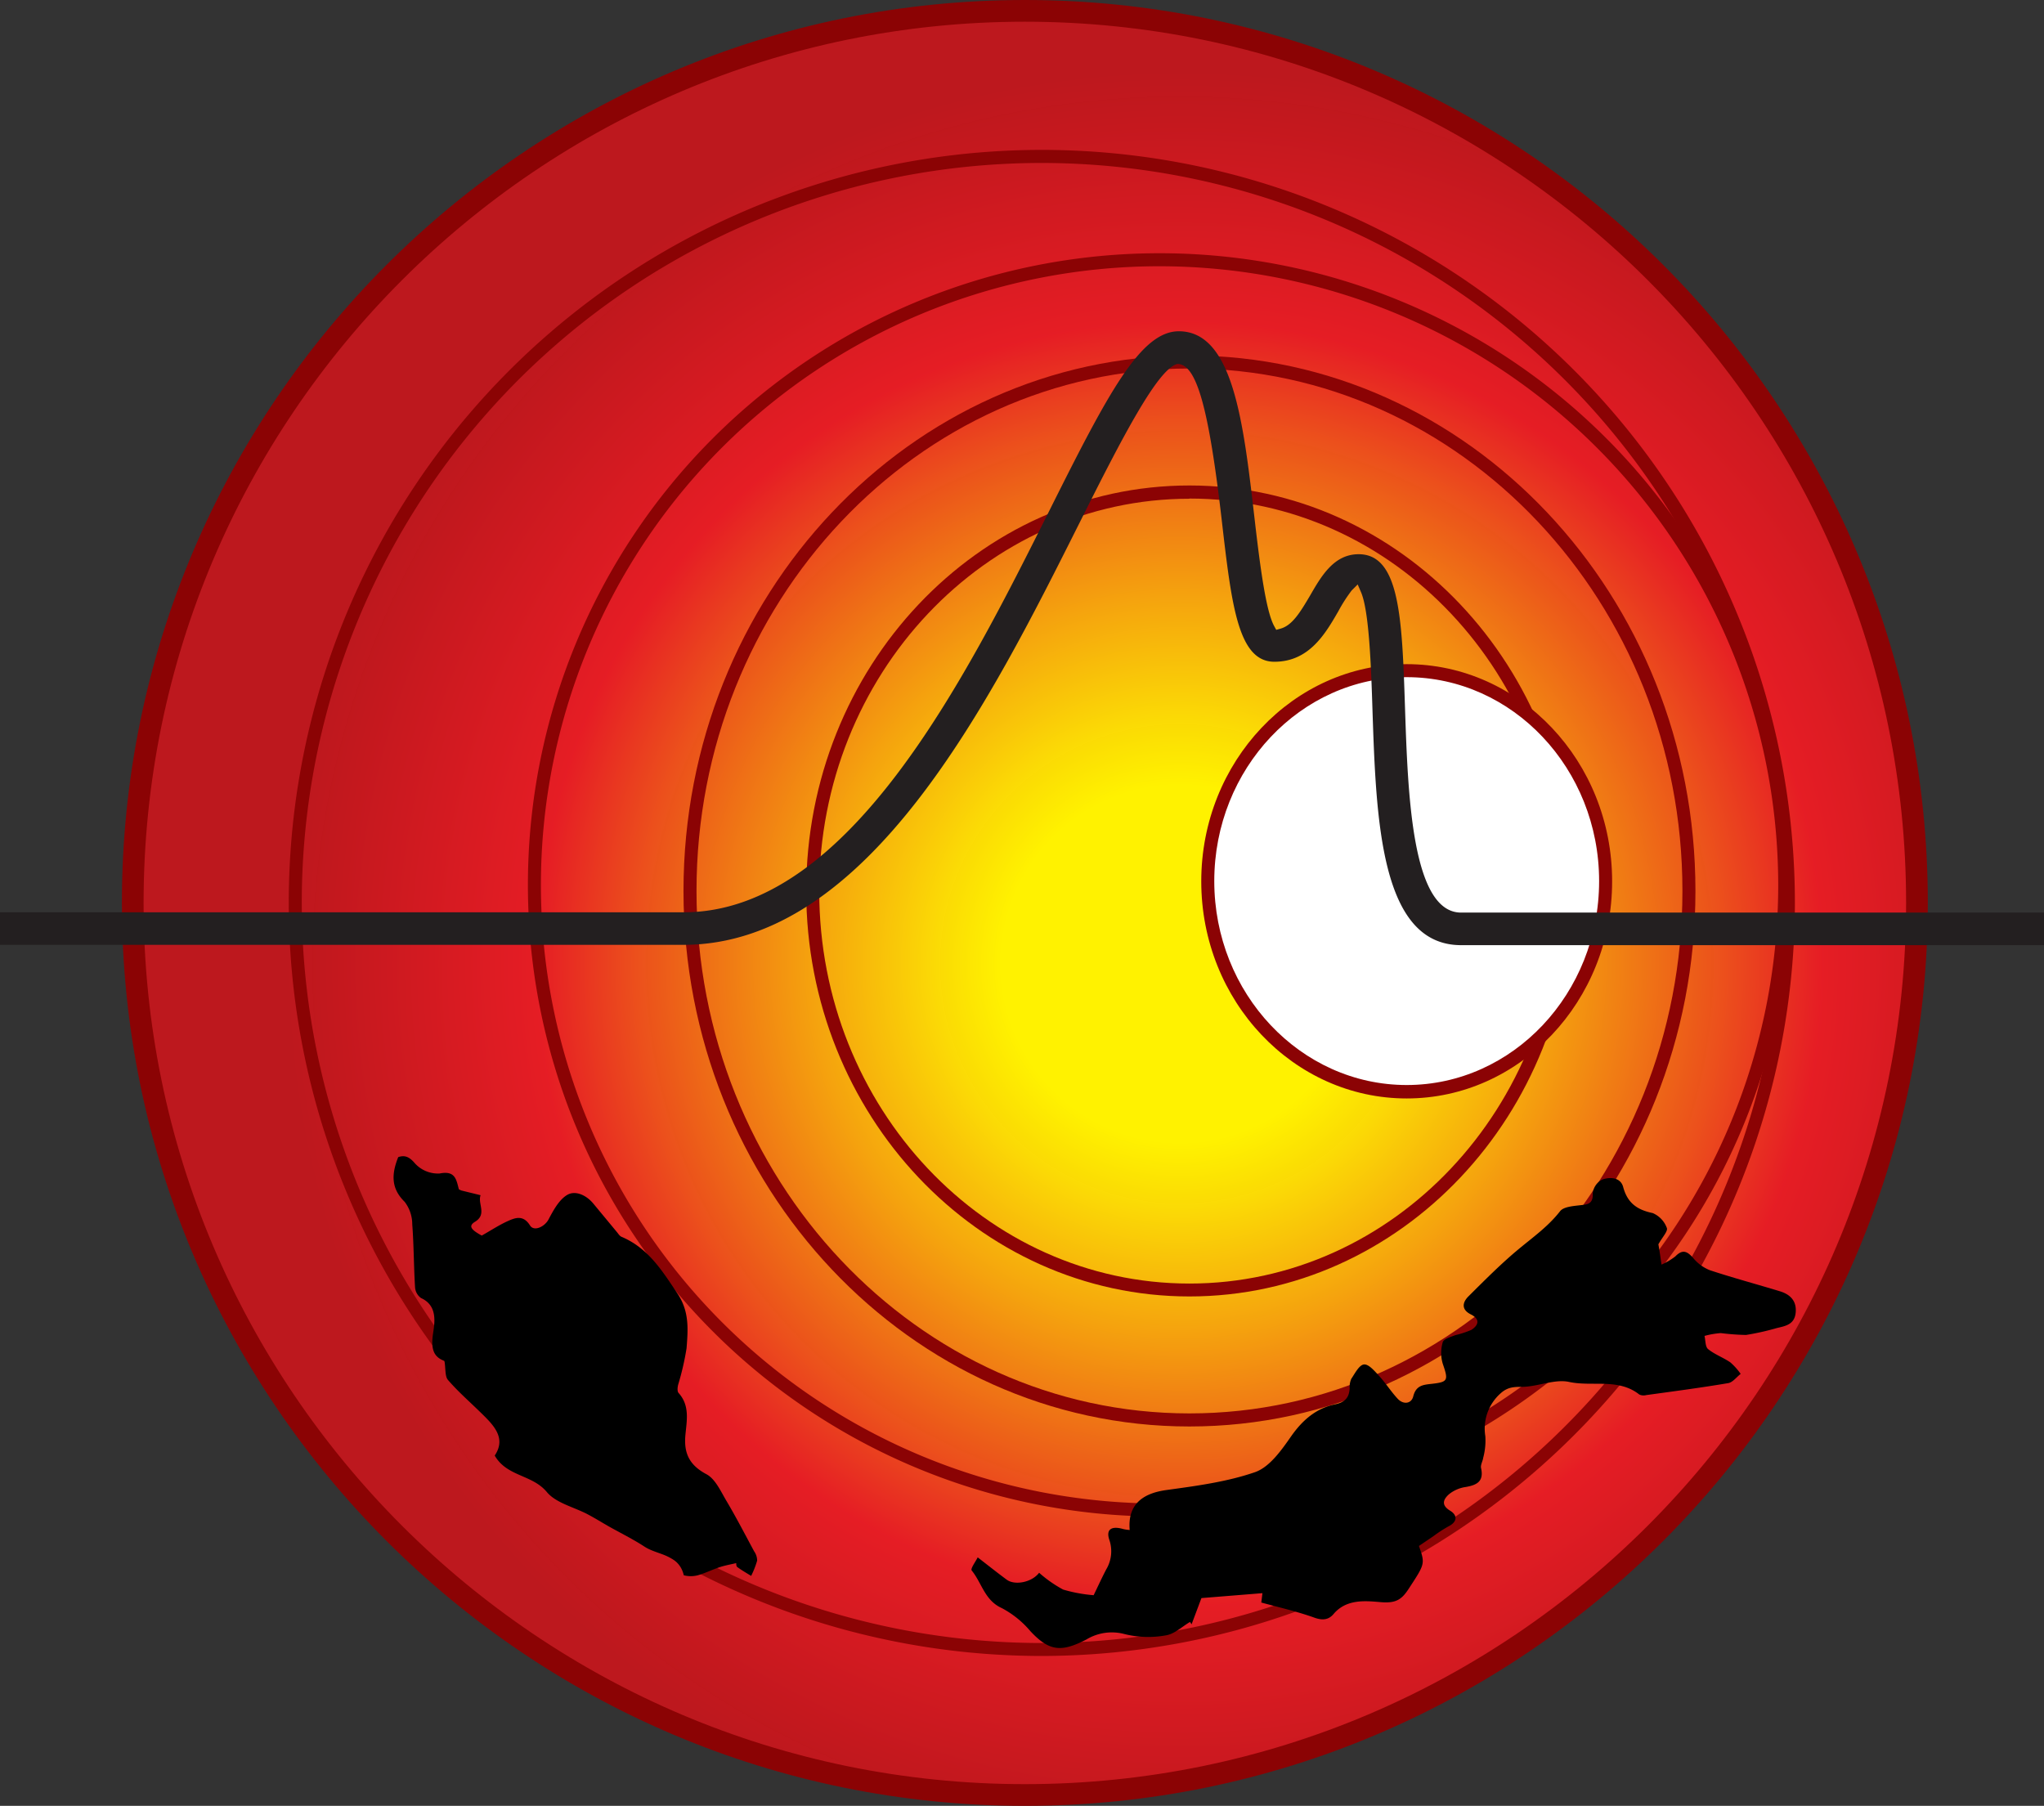 <svg xmlns="http://www.w3.org/2000/svg" xmlns:xlink="http://www.w3.org/1999/xlink" viewBox="0 0 340.77 301.08"><rect x="0" y="0" width="340.77" height="301.08" fill="#333333" stroke="none"/><defs><style>.cls-1,.cls-3,.cls-5{fill-rule:evenodd;}.cls-1{fill:url(#radial-gradient);}.cls-2{fill:#8b0304;}.cls-3{fill:#fff;}.cls-4{fill:#231f20;}</style><radialGradient id="radial-gradient" cx="196.69" cy="160.69" r="148.73" gradientUnits="userSpaceOnUse"><stop offset="0" stop-color="#fff200"/><stop offset="0.2" stop-color="#fff200"/><stop offset="0.27" stop-color="#fddd04" stop-opacity="0.99"/><stop offset="0.41" stop-color="#f9a60d" stop-opacity="0.98"/><stop offset="0.61" stop-color="#f1501b" stop-opacity="0.97"/><stop offset="0.72" stop-color="#ed1c24" stop-opacity="0.96"/><stop offset="1" stop-color="#c4161c" stop-opacity="0.95"/></radialGradient></defs><g id="Layer_2" data-name="Layer 2"><g id="Layer_5" data-name="Layer 5"><path class="cls-1" d="M319.59,150.54A148.73,148.73,0,1,1,170.86,1.81,148.73,148.73,0,0,1,319.59,150.54Z"/><path class="cls-2" d="M170.86,301.08c-83,0-150.54-67.53-150.54-150.54S87.85,0,170.86,0,321.4,67.53,321.4,150.54,253.87,301.08,170.86,301.08Zm0-297.46c-81,0-146.92,65.91-146.92,146.92S89.85,297.46,170.86,297.46s146.92-65.9,146.92-146.92S251.87,3.62,170.86,3.62Z"/><path class="cls-2" d="M173.69,276.09A125.55,125.55,0,1,1,299.24,150.54,125.69,125.69,0,0,1,173.69,276.09Zm0-248.92A123.38,123.38,0,1,0,297.07,150.54,123.51,123.51,0,0,0,173.69,27.17Z"/><path class="cls-2" d="M193.32,252.84A105.31,105.31,0,1,1,298.63,147.53,105.43,105.43,0,0,1,193.32,252.84Zm0-208.45A103.14,103.14,0,1,0,296.46,147.53,103.25,103.25,0,0,0,193.32,44.39Z"/><path class="cls-2" d="M198.3,237.83c-46.51,0-84.35-40.05-84.35-89.28s37.84-89.28,84.35-89.28,84.36,40,84.36,89.28S244.82,237.83,198.3,237.83Zm0-176.39c-45.31,0-82.18,39.08-82.18,87.11s36.87,87.1,82.18,87.1,82.19-39.07,82.19-87.1S243.62,61.44,198.3,61.44Z"/><path class="cls-2" d="M198.3,216.15c-35.23,0-63.89-30.33-63.89-67.6s28.66-67.61,63.89-67.61,63.9,30.33,63.9,67.61S233.53,216.15,198.3,216.15Zm0-133c-34,0-61.72,29.35-61.72,65.43S164.27,214,198.3,214,260,184.63,260,148.55,232.34,83.12,198.3,83.12Z"/><path class="cls-3" d="M267.68,146.94c0,19.39-14.85,35.12-33.16,35.12s-33.16-15.73-33.16-35.12,14.84-35.12,33.16-35.12S267.68,127.54,267.68,146.94Z"/><path class="cls-2" d="M234.52,183.14c-18.89,0-34.25-16.24-34.25-36.2s15.36-36.21,34.25-36.21,34.25,16.24,34.25,36.21S253.4,183.14,234.52,183.14Zm0-70.24c-17.69,0-32.08,15.27-32.08,34s14.39,34,32.08,34,32.08-15.27,32.08-34S252.2,112.9,234.52,112.9Z"/><path class="cls-4" d="M225.35,98.44l1-1,.56,1.3c1.36,3.17,1.68,12.58,1.9,19.46.61,18.46,1.31,39.38,14.78,39.38l47.53,0,49.7,0v-5.43l-49.7,0-47.53,0c-8.22,0-8.87-19.72-9.35-34.13-.49-14.88-.85-25.62-7.73-25.62-4.11,0-6.21,3.63-8.06,6.83-1.76,3-3.06,5.07-5,5.59l-.68.19-.34-.62c-1.39-2.53-2.36-10-3.3-18.16-1.84-15.93-3.58-31-12.6-31-6.33,0-11.71,10.16-21.45,29.64-14.2,28.37-33.64,67.23-61.1,67.23H0v5.43H113.91c30.83,0,51.13-40.59,66-70.23,7.3-14.61,13.14-25.83,16.38-26.62h0c3.21,0,5.23,7.33,7.4,26.08,1.64,14.2,2.73,23.57,8.77,23.57,5.8,0,8.5-4.67,10.67-8.43A25.62,25.62,0,0,1,225.35,98.44Z"/><path class="cls-5" d="M277,210.84a10.92,10.92,0,0,0,2.31-1.37c1.23-1.26,2-.84,3,.3a6.92,6.92,0,0,0,2.74,2c3.86,1.28,7.8,2.33,11.7,3.52,1.71.52,2.81,1.61,2.62,3.56s-1.64,2.22-3.11,2.56a43.19,43.19,0,0,1-5.17,1.16,40.33,40.33,0,0,1-4.21-.31,14.25,14.25,0,0,0-2.71.47c.18.75.12,1.81.6,2.2,1.11.9,2.53,1.4,3.72,2.22a10.84,10.84,0,0,1,1.71,1.91c-.69.53-1.32,1.41-2.07,1.54-4.55.77-9.13,1.37-13.7,2a1.69,1.69,0,0,1-1.13-.1c-3.51-2.77-7.83-1.26-11.71-2.1-2.39-.51-5.12.76-7.7.82-1.44,0-2.52,0-3.72,1.09a7.85,7.85,0,0,0-2.54,7.14,11.09,11.09,0,0,1-.35,3.58c-.08.59-.48,1.21-.36,1.74.5,2.22-.7,2.83-2.57,3.15a5.74,5.74,0,0,0-2.78,1.21c-.86.77-1.43,1.76.19,2.74,1.22.73,1.26,1.84-.27,2.61a23.14,23.14,0,0,0-2.52,1.64l-2.41,1.63c1.06,3,1,3-1.7,7.13-1.16,1.79-2.12,2.45-4.63,2.24s-5.75-.6-7.92,2c-.86,1-1.91,1.06-3.3.54-2.81-1-5.77-1.67-8.73-2.48.06-.45.11-.88.19-1.56l-10.17.82-1.64,4.37c-.08-.13-.18-.26-.27-.39-1.32.78-2.57,2-4,2.23a16.41,16.41,0,0,1-6.95-.22,8.18,8.18,0,0,0-6.33.92c-4.16,2.13-6.17,2-9.34-1.41A16,16,0,0,0,167,268.1c-2.85-1.29-3.31-4.19-5-6.26-.24-.29.65-1.48,1-2.19,1.78,1.38,3.28,2.57,4.82,3.71,1.33,1,4.18.49,5.42-1.14a21.18,21.18,0,0,0,4,2.8,25,25,0,0,0,5.09.94c.67-1.38,1.34-2.85,2.09-4.29a5.88,5.88,0,0,0,.52-4.95c-.59-1.76.39-2.35,2.32-1.79a7,7,0,0,0,1.08.16c-.35-4,1.84-6.07,6.09-6.66,5-.69,10.13-1.36,14.85-3,2.44-.88,4.41-3.72,6-6,1.89-2.68,4.13-4.61,7.26-5.28,1.67-.35,2.38-1.09,2.47-2.68a3.49,3.49,0,0,1,.27-1.58c.61-.91,1.31-2.3,2.1-2.4s1.79,1.1,2.53,1.9c1.11,1.2,2,2.63,3.12,3.83.94,1,2.27.83,2.58-.4.46-1.85,1.65-1.94,3.08-2.1,2.76-.31,2.79-.59,1.84-3.36a6.32,6.32,0,0,1,0-3.58c.16-.55,1.33-.88,2.1-1.18a15.93,15.93,0,0,0,2.66-.87c1.19-.76,1.54-1.78-.08-2.59s-1.4-2-.4-3c2.72-2.7,5.43-5.44,8.37-7.88,2.41-2,4.94-3.79,6.91-6.32.58-.75,2.19-.86,3.36-1,1.32-.13,2.16-.25,2.09-2a2.93,2.93,0,0,1,1.54-2.26c1.29-.48,3.08-.43,3.53,1.22.72,2.68,2.33,3.81,4.93,4.35a4.3,4.3,0,0,1,2.35,2.48c.22.53-.76,1.55-1.41,2.73C276.58,208,276.76,209.09,277,210.84Z"/><path class="cls-5" d="M80.32,206c1.59-.9,2.92-1.78,4.37-2.43,1.3-.59,2.58-1,3.67.74.68,1.08,2.46.2,3.09-1,.8-1.5,1.72-3.24,3.08-4.07s3.21,0,4.39,1.43l3.89,4.7c.26.3.48.7.82.84,4.44,1.87,6.77,5.66,9.33,9.48,2,3,1.74,6,1.5,9.11a45.93,45.93,0,0,1-1.41,6.1c-.1.43-.16,1.08.08,1.34,1.91,2.12,1.36,4.62,1.14,7-.28,3,.61,5,3.49,6.54,1.52.8,2.42,2.91,3.4,4.54,1.61,2.72,3.06,5.53,4.56,8.31a2.73,2.73,0,0,1,.51,1.56,15,15,0,0,1-1,2.55c-.78-.48-1.58-.94-2.32-1.48-.19-.14-.16-.57-.17-.65-1,.23-1.88.39-2.74.67-1.24.41-2.42,1-3.67,1.36a4.77,4.77,0,0,1-2.33,0c-.82-3.53-4.3-3.31-6.54-4.77-1.91-1.25-4-2.27-6-3.4-1.17-.67-2.31-1.38-3.49-2-2.31-1.22-5.28-1.87-6.81-3.72-2.44-2.93-6.65-2.54-8.68-6.07,2-3-.25-5.14-2.46-7.29-1.79-1.75-3.69-3.41-5.32-5.3-.54-.62-.38-1.84-.6-3.19-1.83-.66-2.29-2-1.9-4.59.26-1.75.8-4.63-2-5.89a2.4,2.4,0,0,1-1-1.76c-.22-3.51-.2-7-.47-10.55a6.17,6.17,0,0,0-1.27-3.74c-2.3-2.25-2.19-4.64-1.07-7.45,1-.33,1.76-.16,2.75,1a5.19,5.19,0,0,0,4.16,1.73c2.6-.52,2.77,1,3.2,2.63a2.88,2.88,0,0,0,.44.21l3.18.78c-.52,1.41,1.12,3.19-.93,4.43C78.08,204.38,78.46,205,80.32,206Z"/></g></g></svg>